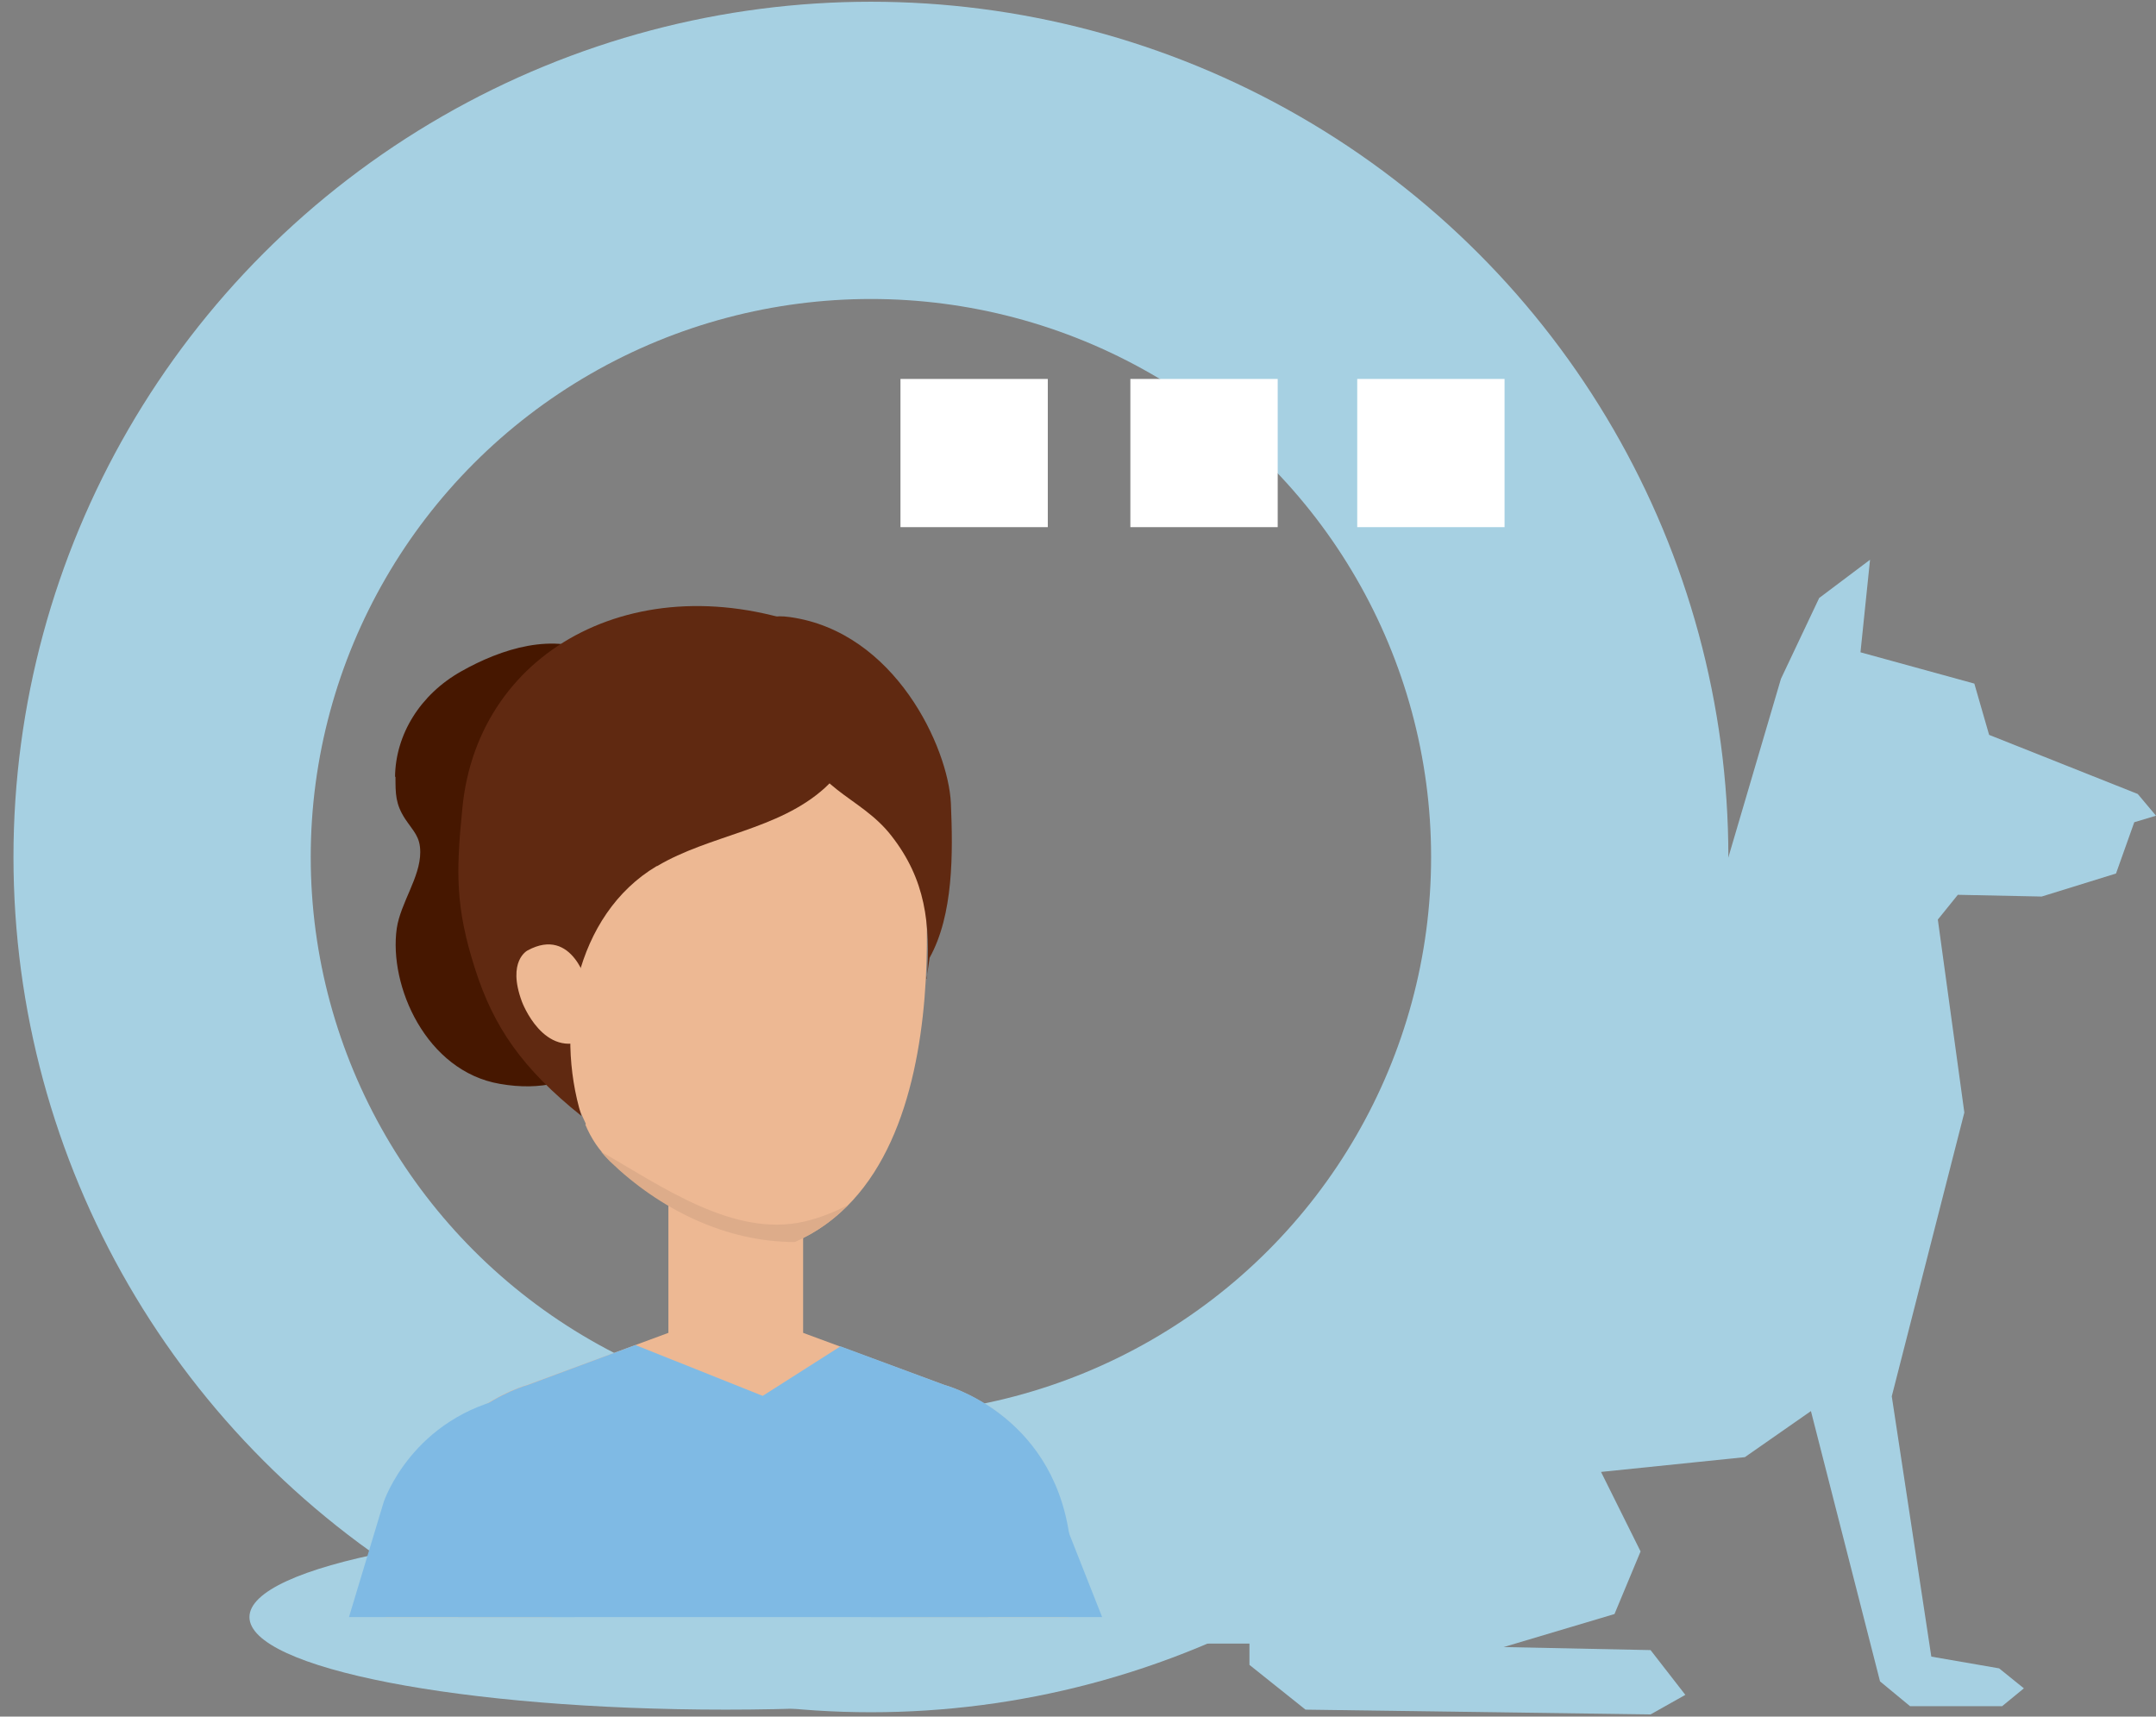 <?xml version="1.0" encoding="UTF-8"?>
<svg id="Calque_1" xmlns="http://www.w3.org/2000/svg" version="1.1" viewBox="0 0 496.1 395">
  <rect x="0" y="0" width="496.1" height="395" fill="#808080" stroke="none"/>
  <!-- Generator: Adobe Illustrator 29.1.0, SVG Export Plug-In . SVG Version: 2.1.0 Build 142)  -->
  <defs>
    <style>
      .st0 {
        fill: #461700;
      }

      .st1 {
        fill: #7fbae4;
      }

      .st2 {
        fill: #fff;
      }

      .st3 {
        fill: none;
        stroke: #a6d0e2;
        stroke-width: 68.4px;
      }

      .st4 {
        fill: #602911;
      }

      .st5 {
        fill: #a6d0e2;
      }

      .st6 {
        fill: #ddac8a;
      }

      .st7 {
        fill: #edb893;
      }
    </style>
  </defs>
  <g id="Maquette">
    <g id="jade-renard">
      <g id="Group-7-Copy-3">
        <g id="Group-2-Copy-5">
          <ellipse id="Oval" class="st3" cx="200.4" cy="197.2" rx="163.1" ry="162.6"/>
          <g id="Group-4-Copy">
            <rect id="Rectangle-Copy-29" class="st2" x="260.1" y="87.2" width="33.9" height="34.1"/>
            <rect id="Rectangle-Copy-30" class="st2" x="207.2" y="87.2" width="33.9" height="34.1"/>
            <rect id="Rectangle-Copy-31" class="st2" x="312.3" y="87.2" width="33.9" height="34.1"/>
          </g>
        </g>
      </g>
      <polygon id="Path-Copy-3" class="st5" points="496.1 187.7 491.9 182.7 457.7 169.1 454.3 157.3 428.1 150.1 430.3 128.8 418.6 137.6 409.8 156.2 391.6 218 316 290.2 291.7 336.5 289.4 364.2 269.3 365.7 255.2 350.1 256 334.6 243.8 353.5 265.8 378.2 287.5 378.2 287.5 383.1 300.4 393.4 379.8 394.5 387.8 390 379.8 379.7 346 379 371.5 371.4 377.5 357 368.4 338.7 401.5 335.3 416.7 324.7 432.6 386.9 439.5 392.6 460.7 392.6 465.7 388.5 460 383.9 444.4 381.2 435.3 321.3 452 256 445.9 211.6 450.5 205.9 469.8 206.3 486.9 201 491.1 189.2 496.1 187.7"/>
    </g>
  </g>
  <g>
    <path class="st5" d="M276.6,372.1c0,11.7-49.1,21.3-109.6,21.3s-109.6-9.5-109.6-21.3,49.1-21.3,109.6-21.3,109.6,9.5,109.6,21.3Z"/>
    <g>
      <path class="st0" d="M91,178.7c0,4,0,6.3,2.2,9.7,2,3,3.5,4.1,3.5,7.7,0,5.8-4.5,11.6-5.4,17.5-1.9,13.3,6.8,32.9,23.7,35.8,19.3,3.4,29.1-8.8,36-23,10.2-20.8,1.4-42.6-5.7-62.6-2-5.7-1.6-10-7.8-13.2-10-5.3-22.2-1.3-31.4,3.9-9.4,5.3-15.1,14.5-15.2,24.3Z"/>
      <path class="st7" d="M245.8,372.1l-3.1-15.9s-3.1-35.1-19.6-29.6c0,0-22.8,9.1-15.9,45.5h38.6Z"/>
      <rect class="st7" x="153.8" y="276.2" width="31" height="41.5"/>
      <path class="st7" d="M99.1,335.7c8.6-13.4,22.2-17,22.2-17l32.5-12h31l32.5,12s13.6,3.6,22.2,17H99.1Z"/>
      <path class="st1" d="M227.3,372.1l18.7-19.2c-4.2-27.8-28.6-34.2-28.6-34.2l-24-8.9-17.9,11.4-29.3-11.7-24.8,9.2s-24.4,6.5-28.6,34.2c0,0,6.8,10.4,12.6,19.2h121.9Z"/>
      <path class="st7" d="M127,372.1l1.7-8.8s5.3-27-13.5-35.6c0,0-25.5-4.7-26.1,40.1l-.4,4.3h38.3Z"/>
      <path class="st1" d="M132.2,372.1l.7-4.2c6.1-30.1-15.1-46.5-15.1-46.5-23,4.6-29.5,24.2-29.5,24.2l-8,26.5h51.9Z"/>
      <path class="st1" d="M200.4,372.1h53.2l-13.5-34.2s-9.3-18.5-29.8-11.6c0,0-19.2,13.3-10.7,42.8l.8,3Z"/>
      <path class="st7" d="M134.7,258.8c1.3,3.1,3.1,5.9,5.7,8.3,11.4,11,26.6,18.6,42.6,18.6,41.7-18.2,28.2-98.5,28.2-98.5-6.3-38.4-39.1-38.4-39.1-38.4-24.8-1.1-47.5,10.7-51.3,36.8-1.5,10,.5,20.8,1,30.8.4,7.4,1.3,14.7,3.6,21.7,2.4,7.2,6.4,13.6,9.4,20.5Z"/>
      <path class="st6" d="M185,281.1c-16.2,3.7-32.7-8.1-46.7-16.1.6.7,1.3,1.5,2,2.2,11.4,11,26.6,18.6,42.6,18.6,4.8-2.1,8.8-5,12.2-8.5-3.3,1.7-6.6,3-10.1,3.8Z"/>
      <path class="st4" d="M213.3,225.2c.8-12.7-.3-22.8-8.2-32.9-7.3-9.4-18.8-10.6-21-24.3-1.9-11.8-17.1-28.1-2.3-26,24.2,3.4,36.4,30.1,37,42.8.5,11.6.6,25.7-4.9,35.6l-.7,4.9Z"/>
      <path class="st4" d="M151.1,199.3c-18.8,11.2-23.5,37.3-17.3,57.5-13.6-10.9-20.2-20.4-24.5-33.9-4.5-14.1-4.4-22.1-2.9-37,3.6-37.1,41.8-57.1,82.7-40.6,15.1,6.1,12.2,25.5.7,36-10.7,9.7-26.5,10.8-38.6,18Z"/>
      <path class="st7" d="M135.2,226.7s-3.3-13.7-13.8-8c0,0-4.8,2.4-1.3,11.8,0,0,5,13.5,15.1,8.6v-12.3Z"/>
    </g>
  </g>
</svg>